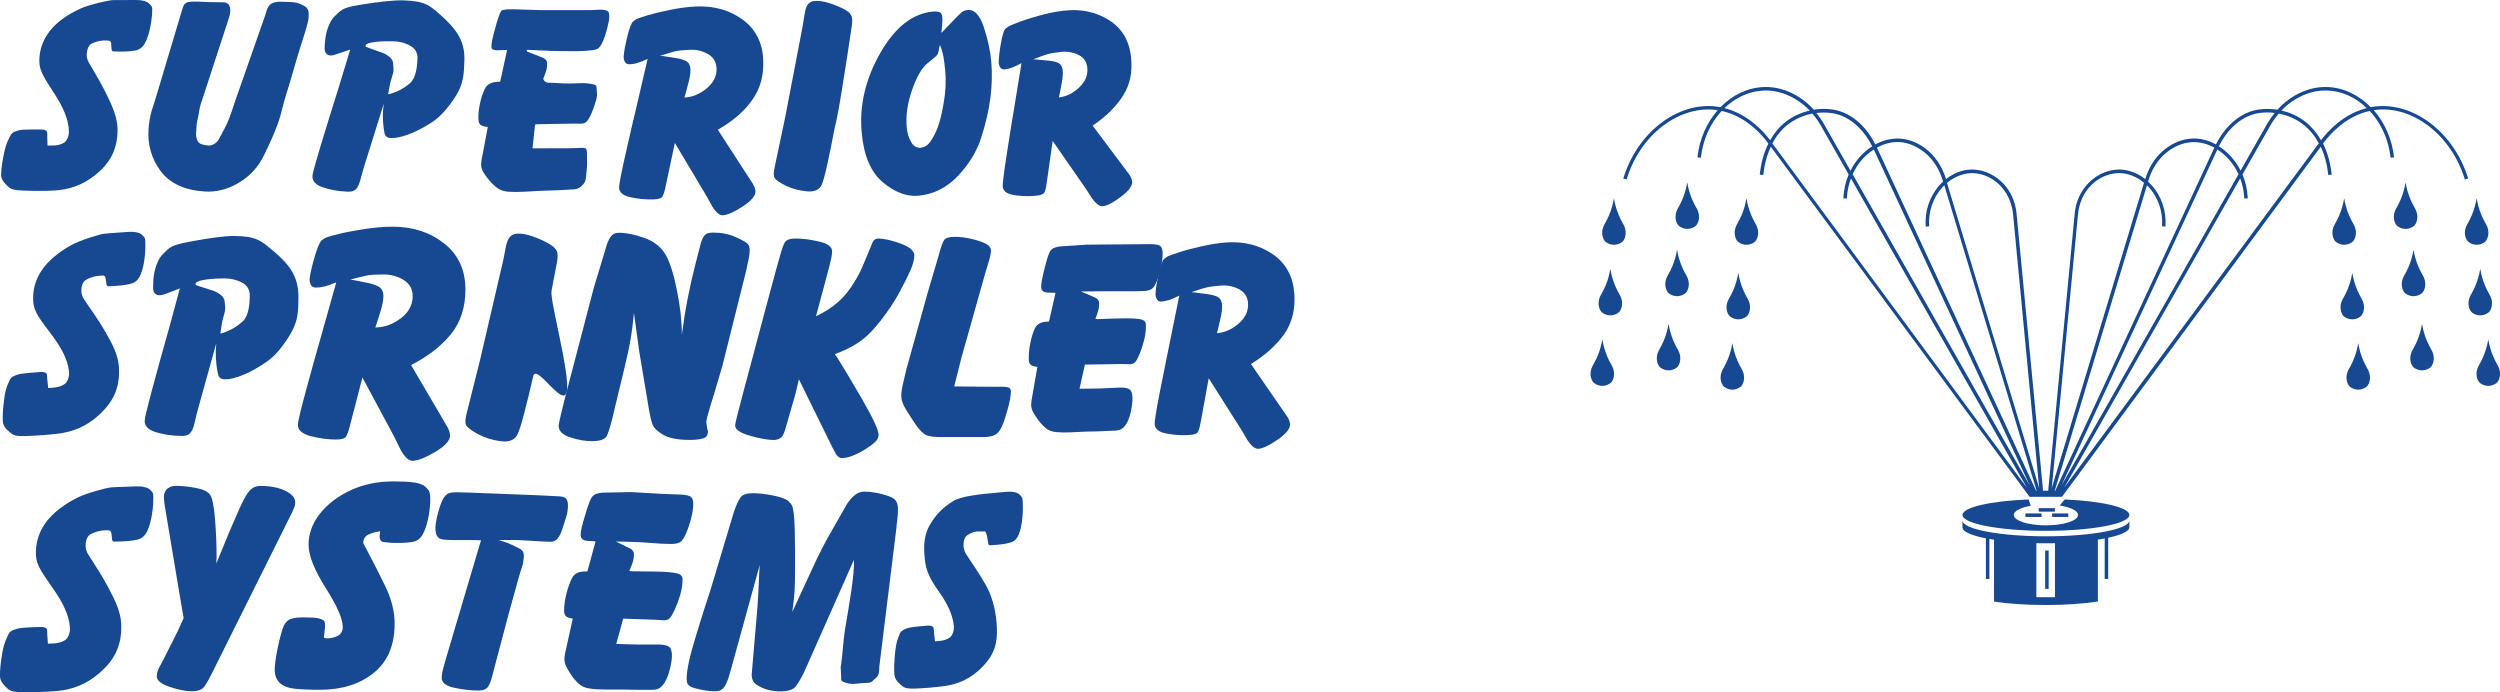 <?xml version="1.0" encoding="utf-8"?>
<!-- Generator: Adobe Illustrator 27.3.1, SVG Export Plug-In . SVG Version: 6.00 Build 0)  -->
<svg version="1.1" id="Layer_1" xmlns="http://www.w3.org/2000/svg" xmlns:xlink="http://www.w3.org/1999/xlink" x="0px" y="0px"
	 viewBox="0 0 264.54 73.25" style="enable-background:new 0 0 264.54 73.25;" xml:space="preserve">
<style type="text/css">
	.st0{fill:#164992;}
</style>
<g>
	<path class="st0" d="M11.26,4.28c-0.26-0.01-0.52,0.01-0.77,0.06c-0.3,0.07-0.56,0.16-0.78,0.27C9.45,4.75,9.22,5.08,9.18,5.68
		C9.15,6,9.23,6.32,9.39,6.6c0.75,1.31,1.27,2.13,1.88,3.37c0.66,1.35,1.17,2.52,1.17,3.76c0,2.24-0.93,3.64-2.36,4.79
		c-1.44,1.15-2.9,1.56-4.33,1.64c-1.04,0.06-2.43,0.05-3.38,0c-0.68-0.03-1.17-0.08-1.51-0.41s-0.74-0.69-0.74-1.25
		c0-0.57,0.11-1.38,0.34-2.43c0.22-1.04,0.46-1.33,0.64-1.71c0.18-0.37,0.46-0.44,0.78-0.54c0.32-0.1,0.71-0.11,1.11-0.11
		c0.34,0,0.54-0.02,0.9-0.01c0.36,0.01,0.61-0.03,0.84,0.06c0.23,0.09,0.23,0.13,0.26,0.24S5,14.25,5,14.46l0.03,0.94h0.53
		c0.47,0,0.84-0.09,1.17-0.27c0.33-0.18,0.56-0.71,0.56-1.13c0-0.81-0.2-1.97-1.37-3.83c-1.17-1.85-1.76-2.6-1.76-3.71
		c0-1.11,0.33-2.16,1.08-3.14C5.99,2.33,7.2,1.51,8.53,0.9c0.89-0.4,2.93-0.88,3.44-0.89C12.8-0.01,13.76,0.02,14.29,0
		c0.56-0.02,1.31,0.1,1.57,0.45c0.14,0.2,0.25,0.22,0.25,0.5c0,0.6-0.07,1.24-0.21,1.93c-0.14,0.69-0.32,1.25-0.56,1.68
		c-0.23,0.43-0.55,0.68-0.96,0.77c-0.4,0.08-0.94,0.13-1.6,0.13c-0.32,0-0.58-0.01-0.8-0.02c-0.21-0.01-0.18-0.35-0.18-0.35
		s-0.03-0.23-0.04-0.52c-0.01-0.15-0.12-0.26-0.27-0.27L11.26,4.28z"/>
	<path class="st0" d="M10.65,29.17c-0.27,0.01-0.53,0.05-0.79,0.12c-0.3,0.09-0.56,0.2-0.78,0.34c-0.26,0.16-0.47,0.51-0.47,1.14
		c0,0.33,0.11,0.65,0.29,0.92c0.87,1.28,1.47,2.09,2.19,3.32c0.78,1.34,1.39,2.5,1.49,3.77c0.17,2.3-0.67,3.8-2.06,5.09
		c-1.39,1.29-2.85,1.82-4.32,2.01c-1.07,0.14-2.49,0.23-3.47,0.26c-0.7,0.02-1.2,0.01-1.58-0.31c-0.37-0.31-0.81-0.65-0.85-1.22
		c-0.04-0.59,0.01-1.43,0.16-2.52c0.15-1.09,0.37-1.4,0.53-1.8c0.16-0.4,0.44-0.49,0.76-0.61c0.32-0.12,0.71-0.17,1.13-0.2
		c0.35-0.03,0.55-0.06,0.92-0.08c0.37-0.02,0.62-0.08,0.87-0.01c0.25,0.07,0.24,0.12,0.29,0.22C4.99,39.73,4.98,39.88,5,40.1
		l0.1,0.96l0.54-0.04c0.48-0.04,0.85-0.15,1.18-0.37c0.32-0.21,0.52-0.77,0.49-1.21c-0.06-0.83-0.36-2.01-1.7-3.82
		c-1.34-1.81-2-2.54-2.09-3.67c-0.08-1.14,0.17-2.25,0.87-3.31c0.7-1.06,1.88-2.01,3.2-2.73c0.88-0.48,2.94-1.13,3.46-1.18
		c0.85-0.09,1.83-0.13,2.38-0.18c0.58-0.06,1.36,0,1.64,0.34c0.16,0.19,0.27,0.21,0.29,0.49c0.05,0.61,0.02,1.28-0.07,2
		c-0.09,0.72-0.24,1.31-0.45,1.76c-0.21,0.46-0.52,0.74-0.92,0.86c-0.41,0.12-0.95,0.2-1.63,0.25c-0.33,0.02-0.6,0.04-0.82,0.04
		c-0.22,0.01-0.22-0.35-0.22-0.35s-0.05-0.23-0.08-0.53c-0.02-0.15-0.14-0.26-0.29-0.26L10.65,29.17z"/>
	<path class="st0" d="M11.22,56.11c-0.27,0-0.55,0.03-0.82,0.1c-0.31,0.08-0.58,0.19-0.82,0.32c-0.27,0.15-0.5,0.51-0.52,1.15
		c-0.01,0.34,0.08,0.67,0.26,0.96c0.85,1.35,1.43,2.2,2.12,3.49c0.75,1.41,1.34,2.62,1.39,3.93c0.09,2.37-0.83,3.88-2.31,5.16
		c-1.47,1.27-3,1.77-4.51,1.9c-1.1,0.1-2.57,0.14-3.58,0.13c-0.73-0.01-1.24-0.04-1.61-0.37C0.46,72.54,0.03,72.17,0,71.58
		c-0.02-0.61,0.06-1.47,0.26-2.58c0.2-1.11,0.44-1.43,0.61-1.83c0.18-0.4,0.47-0.49,0.81-0.6c0.33-0.11,0.74-0.15,1.17-0.17
		c0.36-0.01,0.57-0.04,0.95-0.04c0.38,0,0.64-0.05,0.89,0.03c0.25,0.08,0.25,0.13,0.29,0.24C5.01,66.74,4.99,66.9,5,67.12l0.07,0.99
		l0.56-0.02c0.49-0.02,0.88-0.13,1.22-0.33c0.34-0.2,0.57-0.77,0.55-1.22c-0.03-0.86-0.29-2.08-1.6-3.99
		c-1.31-1.92-1.96-2.68-2-3.85c-0.04-1.17,0.26-2.3,1.02-3.37c0.76-1.07,2.01-1.99,3.39-2.68c0.92-0.46,3.06-1.05,3.6-1.08
		c0.88-0.06,1.89-0.06,2.45-0.1c0.6-0.04,1.39,0.05,1.68,0.41c0.16,0.2,0.27,0.23,0.28,0.52c0.02,0.63-0.02,1.31-0.14,2.05
		c-0.12,0.74-0.29,1.33-0.52,1.79c-0.23,0.46-0.56,0.74-0.98,0.85c-0.42,0.11-0.99,0.17-1.68,0.2c-0.34,0.01-0.62,0.02-0.84,0.02
		c-0.23,0-0.21-0.36-0.21-0.36s-0.04-0.24-0.07-0.55c-0.01-0.15-0.14-0.27-0.29-0.28L11.22,56.11z"/>
	<path class="st0" d="M103.97,56.24c-0.24,0.01-0.67-0.03-0.9,0.05c-0.27,0.09-0.51,0.21-0.71,0.34c-0.23,0.16-0.42,0.51-0.4,1.12
		c0.01,0.32,0.11,0.64,0.28,0.9c0.82,1.25,1.38,2.04,2.06,3.23c0.74,1.31,1.04,2.72,1.15,3.96c0.2,2.25-0.26,3.45-1.5,4.73
		c-1.24,1.28-2.57,1.81-3.9,2.01c-0.97,0.14-2.27,0.25-3.16,0.28c-0.64,0.02-1.1,0.02-1.45-0.29c-0.35-0.3-0.75-0.64-0.8-1.19
		c-0.05-0.58-0.02-1.4,0.09-2.47c0.12-1.07,0.31-1.38,0.45-1.77c0.14-0.39,0.39-0.48,0.68-0.61c0.29-0.12,0.65-0.17,1.03-0.21
		c0.32-0.03,0.5-0.06,0.84-0.08c0.34-0.02,0.57-0.08,0.79-0.01c0.23,0.07,0.23,0.11,0.26,0.22c0.04,0.1,0.03,0.25,0.05,0.47
		l0.11,0.94l0.5-0.04c0.44-0.04,0.78-0.16,1.07-0.37c0.29-0.21,0.46-0.76,0.42-1.19c-0.07-0.81-0.37-1.97-1.63-3.73
		c-1.26-1.77-1.37-2.58-1.47-3.69c-0.1-1.11-0.05-2.26,0.57-3.31c0.62-1.05,1.33-1.82,2.52-2.54c0.79-0.48,2.84-0.68,3.32-0.74
		c0.77-0.09,1.67-0.14,2.17-0.2c0.53-0.06,1.24-0.01,1.51,0.32c0.15,0.18,0.25,0.2,0.28,0.48c0.05,0.6,0.05,1.25-0.02,1.96
		s-0.19,1.29-0.37,1.73c-0.18,0.45-0.46,0.73-0.83,0.85c-0.37,0.12-0.87,0.21-1.48,0.26c-0.3,0.03-0.55,0.04-0.75,0.05
		s-0.2-0.34-0.2-0.34s-0.05-0.23-0.09-0.52c-0.02-0.15-0.14-0.62-0.27-0.62L103.97,56.24z"/>
	<path class="st0" d="M32.66,1.8c-0.02,0.22-0.02,0.56-0.68,2.56c-0.65,2-1.18,4.04-1.61,5.35c-0.43,1.31-0.59,2.35-0.98,3.4
		c-0.39,1.06-0.89,2.19-1.49,3.39c-0.6,1.21-1.48,2.16-2.65,2.85c-1.17,0.7-2.39,1-3.66,0.91c-2.1-0.15-3.63-0.87-4.6-2.17
		c-0.96-1.3-1.39-2.78-1.27-4.44c0.04-0.64,0.15-1.28,0.33-1.93c0.27-0.84,0.47-1.45,0.58-1.85l2.57-8.59
		c0.25-0.82,0.26-0.81,0.51-0.98c0.26-0.16,0.9-0.16,1.79-0.1c0.64,0.04,1.58,0.03,2.13,0.04c0.71,0.01,0.76,0.61,0.73,1.06
		c-0.01,0.17-0.06,0.37-0.14,0.6s-0.15,0.45-0.21,0.66l-2.8,8.57c-0.11,0.33-0.2,1.16-0.3,1.5c-0.11,0.35-0.12,0.86-0.14,1.2
		c-0.07,0.36-0.01,0.88,0.2,1.18c0.21,0.29,0.74,0.36,1.1,0.39c0.34,0.02,0.83-0.2,1.1-0.69c0.17-0.31,0.43-0.8,0.62-1.16
		c0.18-0.36,0.35-0.72,0.49-1.09c0.14-0.37,0.32-0.9,0.54-1.58l3.24-9.25c0.19-0.62,0.21-0.79,0.47-1.09
		c0.26-0.3,0.84-0.4,1.47-0.35c0.55,0.04,0.84,0,1.27,0.08c0.43,0.08,0.64,0.2,1.02,0.42C32.65,0.92,32.69,1.28,32.66,1.8"/>
	<path class="st0" d="M40.61,10.97l-2.16,6.91c-0.11,0.4-0.23,0.82-0.35,1.26c-0.12,0.44-0.29,0.76-0.5,0.94
		c-0.21,0.18-0.54,0.24-1.01,0.19c-0.78-0.03-1.57-0.17-2.37-0.43c-0.8-0.25-1.18-0.66-1.16-1.21c0.01-0.26,0.29-1.28,0.83-3.08
		c0.54-1.8,1.22-3.96,2.01-6.49l1.16-3.82l-1.17,0.4c-0.22,0.08-0.41,0.14-0.59,0.19C35.15,5.88,35,5.89,34.87,5.86
		c-0.36-0.08-0.53-0.34-0.52-0.79c0.03-0.74,0.09-1.65,0.53-2.57c0.32-0.66,0.58-0.82,1.07-1.28c0.5-0.46,1.46-0.6,2.73-0.8
		c1.26-0.2,3.03-0.42,4.06-0.38c2.3,0.09,2.74,0.52,4.09,1.74c1.35,1.23,2.39,2.49,2.31,4.62c-0.05,1.38-0.08,2.45-0.9,3.74
		c-0.82,1.29-1.65,2.22-2.51,2.78c-0.85,0.56-1.67,0.99-2.45,1.28s-1.41,0.43-1.89,0.41c-0.39-0.01-0.63-0.18-0.7-0.51
		c-0.07-0.33-0.12-0.7-0.15-1.12c-0.03-0.42-0.03-0.81-0.02-1.18L40.61,10.97z M38.71,4.95l0.47,0.18l1.1,0.39
		c0.32,0.1,0.61,0.25,0.88,0.46c0.27,0.21,0.45,0.49,0.44,0.77c-0.01,0.19,0.06,0.16,0.02,0.34c0,0,0.09,0.33-0.07,0.81l-0.27,0.92
		l-0.21,1.16c0.8-0.16,1.75-0.66,2.35-1.21c0.6-0.55,0.73-1.77,0.76-2.55c0.02-0.62-0.23-1.07-0.75-1.37
		c-0.52-0.3-1.11-0.46-1.77-0.48C40.86,4.34,38.38,4.37,38.71,4.95"/>
	<path class="st0" d="M22.88,36.34l-2.01,7.24c-0.1,0.42-0.21,0.86-0.32,1.32c-0.11,0.46-0.27,0.79-0.49,0.99
		c-0.21,0.2-0.56,0.27-1.04,0.23c-0.81-0.01-1.64-0.13-2.47-0.37c-0.83-0.24-1.25-0.64-1.24-1.22c0-0.27,0.26-1.34,0.76-3.22
		c0.51-1.88,1.13-4.15,1.88-6.79l1.08-4l-1.2,0.46c-0.22,0.09-0.42,0.16-0.6,0.21c-0.18,0.05-0.33,0.07-0.47,0.05
		c-0.38-0.07-0.56-0.33-0.56-0.8c0.01-0.77,0.04-1.71,0.47-2.68c0.31-0.7,0.57-0.87,1.07-1.36c0.5-0.49,1.5-0.67,2.8-0.91
		c1.3-0.24,3.13-0.53,4.19-0.52c2.38,0.02,2.86,0.45,4.3,1.68c1.44,1.23,2.56,2.51,2.55,4.72c-0.01,1.44,0,2.54-0.81,3.91
		c-0.81,1.37-1.64,2.36-2.51,2.97c-0.87,0.61-1.7,1.08-2.5,1.41c-0.8,0.33-1.45,0.49-1.94,0.48c-0.41,0-0.66-0.17-0.74-0.51
		s-0.15-0.72-0.19-1.15c-0.04-0.43-0.06-0.84-0.06-1.22L22.88,36.34z M20.72,30.16l0.49,0.17l1.16,0.37
		c0.33,0.09,0.64,0.24,0.92,0.45c0.28,0.21,0.48,0.5,0.48,0.78c0,0.2,0.06,0.16,0.03,0.35c0,0,0.1,0.34-0.05,0.85l-0.25,0.96
		l-0.18,1.21c0.83-0.19,1.79-0.74,2.4-1.33c0.61-0.59,0.7-1.86,0.71-2.67c0.01-0.64-0.27-1.11-0.82-1.4
		c-0.55-0.29-1.17-0.44-1.85-0.44C22.93,29.45,20.36,29.56,20.72,30.16"/>
	<path class="st0" d="M75.96,13.73l3.73,5.76c0.15,0.28,0.24,0.53,0.25,0.75c0.02,0.47-0.43,1-1.34,1.6
		c-0.91,0.6-1.62,0.91-2.12,0.94c-0.34,0.02-0.72-0.3-1.13-0.96c-0.4-0.74-0.64-1.17-0.73-1.31l-3.21-5.39l-1.01,4.77
		c-0.08,0.39-0.18,0.68-0.28,0.88c-0.1,0.2-0.42,0.31-0.94,0.33c-0.75,0.03-1.54-0.04-2.38-0.21c-0.84-0.17-1.27-0.51-1.29-1.02
		c-0.01-0.3,0.21-1.5,0.69-3.6c0.47-2.09,0.85-3.73,1.14-4.92l1.19-5.12c-0.38,0.18-0.72,0.32-1.02,0.41
		c-0.3,0.1-0.59,0.15-0.88,0.16c-0.22,0.01-0.38-0.06-0.48-0.21c-0.1-0.15-0.15-0.34-0.16-0.59c0.04-0.53,0.17-1.24,0.39-2.13
		c0.22-0.89,0.42-1.42,0.6-1.58c0.18-0.16,0.36-0.28,0.56-0.35c0.2-0.07,0.55-0.18,1.05-0.34c0.5-0.15,1.25-0.33,2.24-0.54
		c0.99-0.21,1.93-0.33,2.8-0.37c1.9-0.09,3.55,0.37,4.93,1.37c1.38,1,2.12,2.42,2.2,4.26c0.08,1.68-0.32,3.1-1.18,4.28
		C78.73,11.8,77.52,12.83,75.96,13.73 M69.85,5.9l0.37,0.04l0.89,0.14c0.61,0.07,1.09,0.19,1.42,0.34c0.33,0.16,0.51,0.46,0.53,0.9
		c0.02,0.38-0.06,0.89-0.23,1.52c-0.17,0.63-0.28,1.04-0.33,1.23l-0.08,0.25c0.85-0.04,1.63-0.36,2.36-0.97
		c0.73-0.61,1.08-1.32,1.04-2.15c-0.03-0.66-0.34-1.16-0.92-1.49c-0.58-0.33-1.23-0.48-1.94-0.44c-0.69,0.03-1.2,0.08-1.52,0.16
		C71.12,5.51,70.59,5.67,69.85,5.9"/>
	<path class="st0" d="M81.98,18.85c-0.14-0.21-0.14-0.61,0-1.2l1.11-5.26l1.85-9.65C85,2.39,85.06,2.01,85.12,1.6
		c0.06-0.41,0.14-0.71,0.23-0.91c0.18-0.37,0.48-0.57,0.9-0.59c0.42-0.02,0.89,0.04,1.41,0.2c0.52,0.16,1.03,0.36,1.52,0.6
		c0.44,0.22,0.74,0.44,0.87,0.68c0.14,0.23,0.17,0.61,0.09,1.12l-0.42,2.8c-0.14,0.92-0.35,2.23-0.62,3.94
		c-0.27,1.7-0.54,3.16-0.83,4.36c-0.21,1.15-0.45,2.32-0.71,3.51s-0.47,1.95-0.62,2.27c-0.26,0.53-0.81,0.75-1.63,0.66
		c-0.83-0.09-1.57-0.29-2.22-0.62C82.49,19.31,82.12,19.06,81.98,18.85"/>
	<path class="st0" d="M99.61,3.49l0.36-0.37l0.8-0.84c0.45-0.47,0.76-0.79,0.95-0.95c0.18-0.16,0.42-0.25,0.7-0.27
		c0.71-0.06,1.28,0.56,1.7,1.86c0.42,1.3,0.68,2.5,0.77,3.59c0.11,1.24,0.08,2.52-0.09,3.85c-0.17,1.33-0.5,2.73-0.97,4.2
		c-0.47,1.47-1.3,2.83-2.48,4.07c-1.18,1.24-2.57,1.93-4.16,2.08c-1.25,0.11-2.52-0.36-3.78-1.43c-1.27-1.07-2.01-2.82-2.23-5.25
		c-0.26-2.85,0.39-5.64,1.95-8.39c1.56-2.75,3.43-4.22,5.62-4.42c0.28-0.02,0.5,0,0.67,0.07c0.17,0.07,0.26,0.24,0.29,0.5
		c0.02,0.24,0.02,0.55-0.02,0.91C99.66,3.06,99.63,3.32,99.61,3.49 M99.46,4.75C99.43,4.83,99.4,5,99.35,5.26
		c-0.04,0.26-0.1,0.44-0.18,0.55c-0.08,0.11-0.41,0.4-1.01,0.87c-0.6,0.47-1.15,1.41-1.64,2.82c-0.5,1.42-0.69,2.76-0.57,4.03
		c0.05,0.51,0.19,0.99,0.44,1.46c0.25,0.47,0.6,0.68,1.05,0.64c0.39-0.04,0.73-0.25,1.02-0.66c0.28-0.4,0.54-0.9,0.77-1.5
		c0.23-0.6,0.44-1.48,0.64-2.65c0.2-1.17,0.25-2.29,0.15-3.36c-0.05-0.5-0.11-0.98-0.18-1.41C99.76,5.63,99.64,5.19,99.46,4.75"/>
	<path class="st0" d="M115.62,13.29l3.9,5.21c0.16,0.25,0.26,0.49,0.28,0.7c0.05,0.44-0.34,0.98-1.16,1.6
		c-0.82,0.63-1.47,0.97-1.95,1.02c-0.32,0.04-0.7-0.24-1.14-0.83c-0.42-0.67-0.68-1.07-0.77-1.19l-3.39-4.89l-0.65,4.58
		c-0.05,0.37-0.12,0.66-0.21,0.85c-0.08,0.19-0.37,0.32-0.87,0.37c-0.7,0.08-1.46,0.06-2.26-0.05c-0.8-0.11-1.23-0.4-1.29-0.88
		c-0.03-0.29,0.11-1.43,0.42-3.45c0.31-2.01,0.56-3.59,0.76-4.73l0.8-4.92c-0.35,0.19-0.66,0.34-0.93,0.45
		c-0.28,0.11-0.55,0.18-0.82,0.21c-0.21,0.02-0.37-0.03-0.47-0.16c-0.1-0.13-0.17-0.32-0.19-0.54c0-0.5,0.08-1.18,0.23-2.04
		c0.15-0.86,0.31-1.37,0.46-1.53c0.16-0.16,0.33-0.28,0.51-0.36c0.18-0.08,0.51-0.21,0.97-0.39c0.46-0.18,1.16-0.4,2.09-0.66
		c0.93-0.26,1.8-0.44,2.62-0.53c1.8-0.21,3.38,0.12,4.76,0.98c1.38,0.86,2.16,2.15,2.36,3.89c0.18,1.58-0.1,2.96-0.84,4.12
		S117.04,12.34,115.62,13.29 M109.33,6.28l0.35,0.02l0.85,0.08c0.59,0.03,1.04,0.11,1.36,0.23c0.32,0.13,0.51,0.4,0.56,0.82
		c0.04,0.36,0,0.85-0.12,1.46c-0.12,0.61-0.2,1-0.23,1.18l-0.06,0.24c0.8-0.09,1.52-0.45,2.17-1.07c0.65-0.62,0.93-1.32,0.84-2.1
		c-0.07-0.63-0.39-1.08-0.97-1.35c-0.57-0.27-1.19-0.37-1.86-0.29c-0.65,0.07-1.12,0.16-1.42,0.25
		C110.5,5.83,110.01,6.01,109.33,6.28"/>
	<path class="st0" d="M43.5,38.63l3.88,6.62c0.16,0.32,0.24,0.6,0.24,0.85c0,0.52-0.53,1.1-1.57,1.72
		c-1.05,0.62-1.86,0.94-2.42,0.94c-0.38,0-0.79-0.38-1.22-1.13c-0.41-0.84-0.65-1.34-0.74-1.5l-3.32-6.18l-1.37,5.28
		c-0.11,0.43-0.23,0.75-0.36,0.96c-0.12,0.21-0.48,0.32-1.07,0.32c-0.84,0-1.72-0.12-2.64-0.35c-0.93-0.24-1.39-0.64-1.39-1.2
		c0-0.34,0.32-1.67,0.95-3.98s1.14-4.13,1.52-5.44l1.59-5.66c-0.43,0.18-0.82,0.32-1.15,0.41c-0.34,0.09-0.67,0.14-0.99,0.14
		c-0.25,0-0.42-0.08-0.53-0.25c-0.1-0.17-0.15-0.39-0.15-0.66c0.07-0.59,0.25-1.38,0.54-2.36c0.29-0.98,0.54-1.56,0.75-1.73
		c0.2-0.17,0.42-0.29,0.65-0.36c0.23-0.07,0.62-0.18,1.19-0.32c0.57-0.15,1.41-0.31,2.53-0.49c1.12-0.18,2.17-0.27,3.15-0.27
		c2.13,0,3.94,0.59,5.44,1.78c1.5,1.19,2.24,2.81,2.24,4.87c0,1.88-0.51,3.45-1.53,4.72C46.7,36.61,45.29,37.71,43.5,38.63
		 M37.07,29.58l0.41,0.07l0.99,0.2c0.68,0.11,1.2,0.27,1.56,0.46c0.36,0.19,0.54,0.54,0.54,1.03c0,0.43-0.11,0.99-0.33,1.69
		c-0.22,0.7-0.37,1.15-0.43,1.35l-0.1,0.27c0.95,0,1.84-0.32,2.69-0.96c0.85-0.64,1.27-1.43,1.27-2.35c0-0.74-0.32-1.31-0.95-1.71
		c-0.63-0.39-1.35-0.59-2.14-0.59c-0.77,0-1.34,0.04-1.7,0.1C38.51,29.21,37.91,29.36,37.07,29.58"/>
	<path class="st0" d="M49.34,45.02c-0.14-0.24-0.12-0.67,0.05-1.32l1.43-5.7l2.43-10.46c0.08-0.37,0.16-0.78,0.24-1.23
		c0.08-0.45,0.18-0.77,0.29-0.98c0.21-0.4,0.55-0.6,1.01-0.61c0.46-0.01,0.97,0.08,1.53,0.28c0.56,0.19,1.11,0.43,1.64,0.72
		c0.47,0.26,0.78,0.52,0.93,0.78c0.14,0.26,0.16,0.67,0.05,1.23l-0.58,3.04c-0.2,1,1.98,8.8,1.62,10.65s-3.19-2.95-3.55-1.65
		c-0.28,1.24-0.59,2.51-0.92,3.8c-0.33,1.29-0.59,2.11-0.78,2.45c-0.31,0.57-0.91,0.79-1.81,0.66c-0.9-0.13-1.7-0.39-2.4-0.77
		C49.88,45.55,49.49,45.26,49.34,45.02"/>
	<path class="st0" d="M67.08,33.1l-0.07,0.67c-0.11,1.15-0.29,2.27-0.52,3.37c-0.24,1.1-0.57,2.49-0.99,4.18l-0.74,3.1
		c-0.18,0.7-0.35,1.25-0.52,1.65c-0.17,0.4-0.7,0.61-1.61,0.61c-0.71,0-1.47-0.13-2.29-0.4c-0.82-0.27-1.23-0.68-1.23-1.23
		c0-0.11,0.11-0.63,0.33-1.55c0.22-0.92,0.4-1.62,0.53-2.09l2.87-10.98l1.27-4.2c0.13-0.49,0.3-0.88,0.5-1.17
		c0.2-0.29,0.49-0.43,0.87-0.43c0.78,0,1.67,0.18,2.69,0.54c1.01,0.36,1.75,0.94,2.22,1.71c0.47,0.78,0.88,2.04,1.23,3.79
		c0.36,1.75,0.53,3.33,0.53,4.76c0.18-1.37,0.38-2.65,0.62-3.85c0.23-1.2,0.49-2.35,0.77-3.44c0.28-1.09,0.47-1.83,0.57-2.23
		c0.1-0.4,0.22-0.69,0.35-0.88c0.13-0.19,0.28-0.3,0.45-0.35c0.17-0.04,0.34-0.07,0.52-0.07c0.91,0,1.71,0.16,2.4,0.47
		c0.69,0.31,1.11,0.55,1.27,0.7c0.16,0.16,0.23,0.4,0.23,0.73c0,0.27-0.04,0.6-0.13,0.99c-0.09,0.39-0.17,0.75-0.23,1.09
		l-2.54,10.16l-0.93,3.14c-0.2,0.62-0.38,1.21-0.53,1.75c-0.16,0.55-0.23,0.86-0.23,0.95c0,0.11,0.02,0.27,0.05,0.48
		c0.03,0.21,0.07,0.41,0.12,0.58c0,0.4-0.18,0.65-0.54,0.75c-0.36,0.1-0.81,0.15-1.37,0.15c-1.27,0-2.22-0.18-2.84-0.55
		c-0.62-0.37-1-0.75-1.14-1.15c-0.13-0.39-0.24-0.86-0.33-1.4l-1.04-6.2L67.08,33.1z"/>
	<path class="st0" d="M88.34,37.48l0.25,0.35c0.57,0.9,1.45,2.36,2.62,4.39c1.17,2.02,1.76,3.29,1.76,3.81
		c0,0.28-0.14,0.54-0.42,0.79c-0.28,0.25-0.62,0.49-1.02,0.74c-0.4,0.25-0.82,0.46-1.25,0.64c-0.43,0.18-0.83,0.27-1.2,0.27
		c-0.23,0-0.43-0.14-0.62-0.41c-0.19-0.36-0.31-0.59-0.37-0.7L85.5,42.1l-0.96-1.96l-0.37,1.55c-0.65,2.26-1.01,3.51-1.09,3.78
		c-0.08,0.26-0.17,0.48-0.27,0.65c-0.11,0.17-0.26,0.28-0.45,0.35c-0.19,0.06-0.34,0.09-0.45,0.09c-0.64,0-1.49-0.15-2.54-0.45
		c-1.05-0.3-1.58-0.66-1.58-1.08c0-0.19,0.24-1.21,0.74-3.06c0.49-1.85,1.26-4.75,2.32-8.7c1.05-3.95,1.67-6.2,1.85-6.77
		c0.18-0.56,0.33-0.89,0.45-0.99c0.12-0.1,0.26-0.16,0.42-0.21c0.16-0.04,0.38-0.06,0.65-0.06c0.72,0,1.54,0.11,2.46,0.32
		c0.91,0.21,1.37,0.56,1.37,1.03c0,0.17-0.03,0.4-0.08,0.69c-0.05,0.29-0.27,1.14-0.65,2.56l-0.98,3.63
		c1.41-0.68,2.49-1.5,3.25-2.46c0.76-0.96,1.37-2.03,1.85-3.21c0.48-1.18,0.78-1.9,0.9-2.17c0.12-0.26,0.32-0.39,0.59-0.39
		c0.6,0,1.39,0.18,2.36,0.53c0.97,0.35,1.46,0.78,1.46,1.27c0,0.43-0.14,0.95-0.41,1.57c-0.28,0.62-0.67,1.4-1.18,2.35
		c-0.51,0.94-1.15,1.91-1.91,2.89s-1.44,1.69-2.01,2.1c-0.57,0.42-1.1,0.74-1.58,0.96C89.18,37.14,88.74,37.33,88.34,37.48"/>
	<path class="st0" d="M100.97,40.89l3.13,0.03h1.56h0.38c0.3,0,0.53,0.03,0.69,0.09c0.16,0.06,0.24,0.21,0.24,0.44
		c0,0.44-0.13,1.13-0.4,2.07c-0.27,0.94-0.51,1.58-0.72,1.93c-0.21,0.35-0.47,0.56-0.77,0.66c-0.3,0.09-0.67,0.14-1.12,0.14h-1.69
		h-2.3H99.5c-0.62,0-1.1-0.06-1.44-0.19c-0.34-0.13-0.71-0.49-1.12-1.07c-0.4-0.59-0.77-1.15-1.09-1.68c-0.32-0.53-0.48-1-0.48-1.41
		c0-0.36,0.07-0.85,0.22-1.46c0.15-0.61,0.26-1.06,0.32-1.36l2.27-8.16l1.18-4c0.21-0.79,0.39-1.3,0.54-1.52s0.53-0.34,1.15-0.34
		c0.55,0,1.15,0.07,1.79,0.23c0.64,0.15,1.13,0.32,1.49,0.51c0.35,0.19,0.53,0.43,0.53,0.71c0,0.3-0.1,0.75-0.29,1.36
		c-0.19,0.61-0.32,1.03-0.38,1.27l-2.43,8.62L100.97,40.89z"/>
	<path class="st0" d="M114.37,30.84l0.64,0.27c0.32,0.15,0.65,0.29,0.97,0.43c0.23,0.15,0.33,0.32,0.32,0.52
		c0.01,0.26-0.01,0.49-0.06,0.69c-0.05,0.2-0.16,0.53-0.33,1l0.27,0.02c0.68-0.03,1.49-0.06,2.43-0.08
		c0.94-0.02,1.62,0.01,2.04,0.09c0.43,0.08,0.63,0.29,0.6,0.63c0.02,0.5-0.04,1.02-0.18,1.57c-0.14,0.55-0.3,1.04-0.48,1.47
		c-0.18,0.43-0.33,0.71-0.46,0.86c-0.13,0.15-0.31,0.22-0.55,0.23l-0.85-0.02l-3.93,0.06l-0.57,2.56l2.08-0.03l1.55-0.07
		c0.26-0.01,0.5-0.02,0.71-0.03c0.22-0.01,0.44,0.01,0.67,0.07c0.23,0.06,0.38,0.17,0.46,0.34c0.08,0.17,0.12,0.37,0.13,0.6
		c0.02,0.44-0.04,0.97-0.18,1.59c-0.14,0.62-0.34,1.1-0.59,1.43c-0.25,0.33-0.57,0.5-0.94,0.52c-0.52,0.02-1.03,0.05-1.56,0.07
		s-1.05,0.04-1.59,0.04l-1.69,0.08c-0.55,0.02-1.06,0.02-1.5-0.02s-0.82-0.18-1.1-0.41c-0.29-0.24-0.55-0.52-0.8-0.85
		c-0.24-0.33-0.43-0.61-0.56-0.86c-0.13-0.24-0.2-0.49-0.21-0.75l0.04-0.48l0.62-3.56c-0.29-0.03-0.51-0.09-0.67-0.19
		c-0.15-0.1-0.23-0.29-0.24-0.57c-0.02-0.51,0.03-1.08,0.15-1.69c0.12-0.62,0.28-1.15,0.49-1.61c0.21-0.45,0.62-0.69,1.23-0.72
		l0.27-0.01l0.69-3.04l-0.75-0.03c-0.22,0.01-0.4-0.03-0.54-0.12c-0.14-0.09-0.22-0.25-0.23-0.47c-0.01-0.32,0.11-0.99,0.37-2.01
		c0.26-1.02,0.46-1.62,0.59-1.8c0.13-0.18,0.29-0.29,0.46-0.35c0.18-0.06,0.35-0.1,0.53-0.13l2.91-0.19l4.85-0.04l1.49-0.01
		c0.54-0.02,0.94,0.01,1.21,0.09s0.42,0.34,0.44,0.75c0.02,0.46-0.04,1-0.18,1.62c-0.14,0.62-0.3,1.14-0.47,1.54
		c-0.17,0.4-0.35,0.66-0.55,0.77c-0.19,0.11-0.47,0.17-0.83,0.19l-0.98,0.02l-3.25,0l-1.67,0.02L114.37,30.84z"/>
	<path class="st0" d="M132.37,38.52l3.87,5.61c0.16,0.27,0.25,0.52,0.27,0.74c0.03,0.46-0.39,1.01-1.28,1.63s-1.58,0.95-2.08,0.99
		c-0.34,0.02-0.73-0.28-1.15-0.92c-0.42-0.72-0.67-1.15-0.76-1.28l-3.34-5.26l-0.87,4.77c-0.07,0.39-0.16,0.68-0.25,0.88
		c-0.1,0.2-0.4,0.32-0.92,0.35c-0.74,0.05-1.53,0.01-2.37-0.14c-0.84-0.15-1.27-0.48-1.31-0.98c-0.02-0.3,0.17-1.5,0.58-3.59
		c0.41-2.09,0.74-3.73,0.99-4.92l1.04-5.12c-0.37,0.19-0.7,0.33-1,0.44c-0.3,0.1-0.58,0.16-0.86,0.19
		c-0.22,0.02-0.38-0.05-0.48-0.19c-0.1-0.14-0.16-0.34-0.18-0.58c0.02-0.53,0.13-1.23,0.33-2.13c0.2-0.89,0.38-1.42,0.55-1.58
		c0.17-0.16,0.35-0.28,0.55-0.36c0.2-0.08,0.54-0.2,1.03-0.36c0.49-0.17,1.23-0.37,2.21-0.6c0.98-0.23,1.91-0.38,2.77-0.45
		c1.89-0.14,3.53,0.27,4.94,1.22c1.4,0.95,2.17,2.34,2.31,4.17c0.12,1.66-0.23,3.09-1.05,4.28
		C135.07,36.51,133.9,37.58,132.37,38.52 M126.08,30.92l0.37,0.03l0.89,0.12c0.61,0.06,1.08,0.16,1.42,0.3
		c0.33,0.15,0.52,0.44,0.55,0.88c0.03,0.38-0.03,0.89-0.18,1.52c-0.15,0.63-0.25,1.04-0.29,1.23l-0.07,0.25
		c0.84-0.06,1.61-0.4,2.32-1.03c0.71-0.62,1.03-1.35,0.97-2.17c-0.05-0.66-0.37-1.14-0.96-1.45c-0.59-0.31-1.24-0.44-1.94-0.38
		c-0.68,0.05-1.18,0.12-1.5,0.2C127.34,30.49,126.81,30.66,126.08,30.92"/>
	<path class="st0" d="M19.43,65.41l-0.56-3.31l-1.47-8.78c-0.02-0.22-0.04-0.4-0.05-0.56c-0.01-0.15-0.01-0.29,0.02-0.43
		c0.04-0.28,0.18-0.51,0.41-0.67c0.23-0.16,0.5-0.25,0.8-0.25c0.61,0,1.31,0.07,2.09,0.21c0.79,0.14,1.3,0.38,1.55,0.72
		c0.25,0.34,0.43,1.23,0.54,2.66c0.11,1.43,0.16,2.75,0.16,3.95l-0.03,0.68l1.37-3.33c0.33-0.78,0.69-1.61,1.08-2.49
		c0.39-0.88,0.74-1.5,1.05-1.86c0.31-0.35,0.69-0.53,1.15-0.53c1.07,0,1.95,0.17,2.65,0.51c0.7,0.34,1.05,0.75,1.05,1.23
		c0,0.22-0.05,0.43-0.15,0.64c-0.1,0.21-0.17,0.37-0.21,0.48l-8.47,17c-0.26,0.53-0.51,0.97-0.75,1.33
		c-0.24,0.36-0.7,0.54-1.37,0.54c-0.61,0-1.38-0.15-2.31-0.46c-0.93-0.31-1.39-0.68-1.39-1.12c0-0.31,0.09-0.62,0.26-0.95
		c0.17-0.33,0.29-0.55,0.36-0.66l1.6-3.18L19.43,65.41z"/>
	<path class="st0" d="M40.22,56.22c-0.5,0.07-0.93,0.19-1.27,0.36c-0.34,0.18-0.51,0.47-0.51,0.89c0.85,1.6,1.62,3.1,2.3,4.5
		c0.68,1.39,1.02,2.73,1.02,4c0,2.31-0.74,4.05-2.22,5.24c-1.48,1.19-3.38,1.78-5.7,1.78c-1.07,0-1.96-0.04-2.66-0.11
		c-0.7-0.08-1.23-0.29-1.58-0.62c-0.35-0.34-0.53-0.8-0.53-1.37c0-0.59,0.12-1.42,0.35-2.5c0.23-1.07,0.44-1.8,0.62-2.19
		c0.19-0.38,0.44-0.62,0.77-0.72c0.33-0.1,0.7-0.15,1.12-0.15c0.35,0,0.71,0,1.09,0.02c0.37,0.01,0.68,0.06,0.92,0.15
		c0.24,0.09,0.38,0.19,0.41,0.3c0.03,0.11,0.05,0.27,0.05,0.49l-0.13,1.19l0.26,0.07c0.48,0,0.89-0.09,1.23-0.28
		c0.34-0.19,0.51-0.5,0.51-0.94c0-0.83-0.6-2.21-1.81-4.12c-1.21-1.91-1.81-3.44-1.81-4.58c0-1.14,0.39-2.22,1.17-3.23
		c0.78-1.01,1.85-1.84,3.21-2.49c1.36-0.65,2.89-0.97,4.6-0.97c0.85,0,1.56,0.03,2.1,0.1c0.55,0.07,0.96,0.21,1.23,0.43
		c0.27,0.22,0.44,0.43,0.49,0.62c0.05,0.2,0.08,0.44,0.08,0.72c0,0.61-0.07,1.28-0.21,1.99c-0.14,0.71-0.34,1.29-0.58,1.73
		c-0.24,0.44-0.57,0.7-0.99,0.79c-0.42,0.09-0.96,0.13-1.64,0.13c-0.33,0-0.6,0-0.82-0.02c-0.22-0.01-0.44-0.04-0.66-0.08
		c-0.31,0-0.46-0.21-0.46-0.63L40.22,56.22z"/>
	<path class="st0" d="M52.77,57.14l0.96,0.32c0.64,0.28,1.08,0.49,1.33,0.64c0.24,0.15,0.37,0.37,0.37,0.67
		c0,0.34-0.05,0.71-0.16,1.12c-0.17,0.51-0.29,0.88-0.35,1.12l-1.08,3.89l-1.69,6.38c-0.15,0.64-0.31,1.1-0.49,1.37
		s-0.51,0.42-1,0.42c-0.83,0-1.69-0.1-2.58-0.29c-0.89-0.19-1.34-0.54-1.34-1.05c0-0.3,0.08-0.74,0.25-1.34
		c0.17-0.59,0.29-1,0.35-1.21l3.44-11.62l0.13-0.38l-0.54-0.03h-1.72h-0.54c-0.49,0-0.87-0.02-1.15-0.05
		c-0.28-0.03-0.47-0.11-0.59-0.23c-0.12-0.12-0.2-0.27-0.24-0.45c-0.04-0.18-0.06-0.35-0.06-0.5c0-0.41,0.1-0.98,0.3-1.72
		c0.2-0.74,0.4-1.25,0.59-1.53c0.19-0.28,0.39-0.44,0.59-0.5c0.2-0.05,0.45-0.08,0.75-0.08l1.21,0.03l3.38,0.13l4.08,0.16l1.98,0.1
		c0.4,0,0.7,0.06,0.88,0.19c0.18,0.13,0.27,0.39,0.27,0.8c0,0.43-0.08,0.87-0.22,1.32c-0.15,0.46-0.28,0.87-0.4,1.23
		c-0.12,0.36-0.27,0.67-0.45,0.91c-0.18,0.24-0.45,0.37-0.81,0.37l-0.77-0.03l-2.71-0.16h-1.53H52.77z"/>
	<path class="st0" d="M65.09,57.27l0.66,0.32c0.34,0.17,0.67,0.34,1.01,0.5c0.23,0.17,0.34,0.36,0.32,0.57
		c0,0.27-0.03,0.51-0.09,0.72c-0.06,0.21-0.19,0.56-0.39,1.04l0.29,0.03c0.72,0,1.58,0.01,2.57,0.03c0.99,0.02,1.71,0.08,2.15,0.19
		c0.45,0.1,0.65,0.33,0.61,0.69c0,0.52-0.09,1.08-0.26,1.65c-0.18,0.58-0.37,1.09-0.57,1.53c-0.21,0.44-0.38,0.73-0.53,0.88
		c-0.15,0.15-0.34,0.22-0.59,0.22l-0.9-0.06l-3.43-0.12l-0.73,2.68l2.2,0.06h1.64h0.76c0.23,0,0.47,0.04,0.71,0.11
		c0.24,0.07,0.4,0.2,0.47,0.38c0.07,0.18,0.11,0.39,0.11,0.65c0,0.46-0.09,1.02-0.27,1.67c-0.18,0.65-0.41,1.14-0.69,1.48
		c-0.28,0.34-0.62,0.5-1.02,0.5h-1.65c-0.56,0-1.12-0.01-1.68-0.03h-1.79c-0.59,0-1.12-0.03-1.59-0.1
		c-0.47-0.06-0.85-0.23-1.15-0.49c-0.29-0.26-0.56-0.58-0.8-0.93s-0.42-0.67-0.55-0.93c-0.13-0.26-0.19-0.53-0.19-0.81l0.06-0.51
		l0.83-3.73c-0.31-0.04-0.54-0.12-0.69-0.23c-0.15-0.11-0.23-0.32-0.23-0.61c0-0.54,0.08-1.14,0.24-1.78
		c0.16-0.65,0.36-1.2,0.6-1.67c0.24-0.47,0.69-0.7,1.34-0.7h0.28l0.87-3.18l-0.79-0.06c-0.23,0-0.42-0.05-0.57-0.16
		c-0.15-0.1-0.22-0.27-0.22-0.5c0-0.34,0.16-1.04,0.49-2.11c0.32-1.07,0.56-1.7,0.71-1.87c0.15-0.18,0.31-0.29,0.5-0.35
		c0.19-0.05,0.38-0.09,0.57-0.11l3.09-0.06l3.29,0.19l1.57,0.06c0.57,0,0.99,0.05,1.27,0.16c0.28,0.1,0.43,0.38,0.43,0.82
		c0,0.48-0.09,1.05-0.27,1.7c-0.18,0.65-0.37,1.19-0.57,1.61c-0.2,0.42-0.4,0.68-0.61,0.79c-0.21,0.1-0.5,0.16-0.88,0.16l-1.04-0.03
		l-2.33-0.16l-1.76-0.06H65.09z"/>
	<path class="st0" d="M55.79,5.47l0.69,0.26c0.35,0.14,0.7,0.28,1.06,0.42c0.24,0.15,0.36,0.32,0.35,0.52
		c0.01,0.26-0.01,0.49-0.06,0.69c-0.05,0.2-0.17,0.53-0.35,1l0.07,0.12c0.09,0.16,0.25,0.26,0.44,0.27c0.69,0,1.54,0.11,2.43,0.08
		c1.01-0.03,1.47-0.06,1.93,0.02c0.46,0.08,0.79,0.08,0.77,0.41c0.03,0.49,0.13,0.71-0.02,1.26c-0.15,0.55-0.32,1.04-0.51,1.47
		c-0.19,0.43-0.36,0.71-0.5,0.86c-0.14,0.15-0.34,0.23-0.59,0.24l-0.92-0.01l-3.84,0.07c-0.07,0-0.13,0.06-0.13,0.12l-0.26,2.43
		l2.02-0.01l1.69,0c0.28-0.01,0.92-0.02,1.16-0.03c0.24-0.01,0.41-0.04,0.66,0.02c0.25,0.06,0.19,0.27,0.22,0.41
		c0.03,0.18,0.01,0.86,0.02,1.09c0.02,0.43-0.03,0.69-0.07,1.13c-0.05,0.64-0.06,0.87-0.34,1.2c-0.27,0.33-0.61,0.51-1.02,0.53
		c-0.56,0.03-1.12,0.06-1.69,0.09c-0.57,0.03-1.14,0.05-1.72,0.06l-1.83,0.1c-0.6,0.03-1.14,0.03-1.63,0
		c-0.49-0.03-0.88-0.17-1.2-0.4c-0.31-0.23-0.6-0.51-0.87-0.83c-0.26-0.32-0.47-0.61-0.61-0.85c-0.14-0.24-0.22-0.49-0.23-0.75
		l0.04-0.48l0.67-3.55c-0.32-0.02-0.56-0.08-0.72-0.18c-0.16-0.1-0.25-0.29-0.27-0.56c-0.03-0.51,0.02-1.07,0.15-1.69
		c0.13-0.62,0.3-1.15,0.53-1.61c0.22-0.45,0.67-0.7,1.33-0.73l0.29-0.02l0.73-3.36l-0.51,0.02c-0.24,0.01-0.54,0.04-0.81,0
		C52.15,5.25,52.01,5.2,52,4.99c-0.02-0.31,0.11-0.99,0.4-2.01c0.28-1.02,0.49-1.62,0.63-1.8c0.14-0.17,0.23-0.1,0.42-0.16
		c0.19-0.06,0.65-0.01,0.84-0.04l2.85,0.09h3.27h2.16c0.58-0.03,1.17-0.08,1.46,0c0.29,0.08,0.42,0.13,0.44,0.54
		c0.02,0.45-0.04,0.64-0.19,1.27c-0.15,0.62-0.32,1.13-0.5,1.54c-0.18,0.41-0.38,0.66-0.59,0.77c-0.21,0.11-0.94,0.18-1.33,0.2
		l-1.06,0.03L58.4,5.39l-2.68-0.12L55.79,5.47z"/>
	<path class="st0" d="M90.35,59.26l-5.3,11.95c-0.3,0.6-0.58,1.07-0.85,1.42c-0.27,0.35-0.82,0.53-1.65,0.53
		c-0.92,0-1.72-0.22-2.4-0.65c-0.4-0.23-0.61-0.6-0.61-1.12l0.62-7.27c0.06-1.02,0.11-1.81,0.13-2.4c0.02-0.58,0.05-1.22,0.1-1.93
		L77.44,70.5l-0.26,0.9c-0.13,0.5-0.3,0.92-0.51,1.25c-0.21,0.33-0.54,0.5-0.99,0.5c-0.64,0-1.36-0.11-2.17-0.33
		c-0.81-0.22-0.85-0.57-0.85-1.04c0-0.87,0.33-2.38,0.99-4.52c0.61-1.99,1.08-3.5,1.57-4.96l2.45-8.17c0.26-0.74,0.5-1.25,0.72-1.53
		c0.22-0.28,0.65-0.41,1.26-0.41c0.64,0,1.37,0.08,2.19,0.25c0.82,0.17,1.34,0.36,1.57,0.57c0.22,0.21,0.36,0.39,0.42,0.53
		c0.05,0.14,0.11,0.4,0.16,0.78c0.05,0.38,0.09,0.98,0.11,1.8c0.02,0.82,0.03,1.58,0.03,2.28v1.63c0,1.17-0.02,2.01-0.05,2.52
		c-0.03,0.51-0.11,1.24-0.24,2.2l0.29-0.62c0.6-1.31,1.23-2.67,1.89-4.1c0.66-1.43,1.29-2.66,1.89-3.69
		c0.6-1.03,1.15-2.01,1.66-2.92c0.6-0.94,1.21-1.4,1.85-1.4c0.81,0,1.67,0.16,2.59,0.47c0.92,0.31,1.01,0.8,1.01,1.47
		c0,0.37-0.03,0.73-0.08,1.1c-0.05,0.37-0.08,0.63-0.08,0.78l-1.81,14.67c0,0.75-0.08,1.02-0.45,1.31
		c-0.38,0.29-0.27,0.45-1.08,0.45c-0.62,0-1.21,0.21-1.9,0.01c-0.69-0.2-0.61-0.23-0.61-0.7l-0.05-0.98
		c0.26-1.64,0.22-2.67,0.54-4.48C89.8,64.33,90.48,60.52,90.35,59.26"/>
	<path class="st0" d="M170.78,25.9c-0.1,0-0.24-0.01-0.41-0.06c-0.16-0.05-0.31-0.13-0.45-0.23c-0.13-0.1-0.24-0.28-0.31-0.5
		c-0.15-0.47-0.06-0.98,0.19-1.41c0.15-0.26,0.3-0.56,0.45-0.89c0.29-0.67,0.44-1.29,0.52-1.79c0-0.01,0.02-0.01,0.02,0
		c0.08,0.5,0.23,1.11,0.52,1.79c0.14,0.33,0.29,0.63,0.45,0.89c0.25,0.43,0.34,0.94,0.19,1.41c-0.07,0.22-0.18,0.4-0.31,0.5
		c-0.13,0.1-0.28,0.18-0.45,0.23C171.03,25.89,170.88,25.9,170.78,25.9"/>
	<path class="st0" d="M170.4,33.37c-0.1,0-0.24-0.01-0.41-0.06c-0.16-0.05-0.31-0.13-0.45-0.23c-0.13-0.1-0.24-0.28-0.31-0.5
		c-0.15-0.47-0.06-0.98,0.19-1.41c0.15-0.26,0.3-0.56,0.45-0.89c0.29-0.67,0.44-1.29,0.52-1.79c0-0.01,0.02-0.01,0.02,0
		c0.08,0.5,0.23,1.11,0.52,1.79c0.14,0.33,0.29,0.63,0.45,0.89c0.25,0.43,0.34,0.94,0.19,1.41c-0.07,0.22-0.18,0.4-0.31,0.5
		c-0.13,0.1-0.28,0.18-0.45,0.23C170.64,33.36,170.5,33.37,170.4,33.37"/>
	<path class="st0" d="M169.55,40.83c-0.1,0-0.24-0.01-0.41-0.06c-0.16-0.05-0.31-0.13-0.45-0.23c-0.13-0.1-0.24-0.28-0.31-0.5
		c-0.15-0.47-0.06-0.98,0.19-1.41c0.15-0.26,0.3-0.56,0.45-0.89c0.29-0.67,0.44-1.29,0.52-1.79c0-0.01,0.02-0.01,0.02,0
		c0.08,0.5,0.23,1.11,0.52,1.79c0.14,0.33,0.29,0.63,0.45,0.89c0.25,0.43,0.34,0.94,0.19,1.41c-0.07,0.22-0.18,0.4-0.31,0.5
		c-0.13,0.1-0.28,0.18-0.45,0.23C169.79,40.82,169.65,40.83,169.55,40.83"/>
	<path class="st0" d="M178.54,24.22c-0.1,0-0.24-0.01-0.41-0.06c-0.16-0.05-0.31-0.13-0.45-0.23c-0.13-0.1-0.24-0.28-0.31-0.5
		c-0.15-0.47-0.06-0.98,0.19-1.41c0.15-0.26,0.3-0.56,0.45-0.89c0.29-0.67,0.44-1.29,0.52-1.79c0-0.01,0.02-0.01,0.02,0
		c0.08,0.5,0.23,1.11,0.52,1.79c0.14,0.33,0.29,0.63,0.45,0.89c0.25,0.43,0.34,0.94,0.19,1.41c-0.07,0.22-0.18,0.4-0.31,0.5
		c-0.13,0.1-0.28,0.18-0.45,0.23C178.79,24.21,178.64,24.22,178.54,24.22"/>
	<path class="st0" d="M177.46,31.34c-0.1,0-0.24-0.01-0.41-0.06c-0.16-0.05-0.31-0.13-0.45-0.23c-0.13-0.1-0.24-0.28-0.31-0.5
		c-0.15-0.47-0.06-0.98,0.19-1.41c0.15-0.26,0.3-0.56,0.45-0.89c0.29-0.67,0.44-1.29,0.52-1.79c0-0.01,0.02-0.01,0.02,0
		c0.08,0.5,0.23,1.11,0.52,1.79c0.14,0.33,0.29,0.63,0.45,0.89c0.25,0.43,0.34,0.94,0.19,1.41c-0.07,0.22-0.18,0.4-0.31,0.5
		c-0.13,0.1-0.28,0.18-0.45,0.23C177.7,31.33,177.56,31.34,177.46,31.34"/>
	<path class="st0" d="M176.56,39.19c-0.1,0-0.24-0.01-0.41-0.06c-0.16-0.05-0.31-0.13-0.45-0.23c-0.13-0.1-0.24-0.28-0.31-0.5
		c-0.15-0.47-0.06-0.98,0.19-1.41c0.15-0.26,0.3-0.56,0.45-0.89c0.29-0.67,0.44-1.29,0.52-1.79c0-0.01,0.02-0.01,0.02,0
		c0.08,0.5,0.23,1.11,0.52,1.79c0.14,0.33,0.29,0.63,0.45,0.89c0.25,0.43,0.34,0.94,0.19,1.41c-0.07,0.22-0.18,0.4-0.31,0.5
		c-0.13,0.1-0.28,0.18-0.45,0.23C176.8,39.18,176.66,39.19,176.56,39.19"/>
	<path class="st0" d="M184.8,25.9c-0.1,0-0.24-0.01-0.41-0.06c-0.16-0.05-0.31-0.13-0.45-0.23c-0.13-0.1-0.24-0.28-0.31-0.5
		c-0.15-0.47-0.06-0.98,0.19-1.41c0.15-0.26,0.3-0.56,0.45-0.89c0.29-0.67,0.44-1.29,0.52-1.79c0-0.01,0.02-0.01,0.02,0
		c0.08,0.5,0.23,1.11,0.52,1.79c0.14,0.33,0.29,0.63,0.45,0.89c0.25,0.43,0.34,0.94,0.19,1.41c-0.07,0.22-0.18,0.4-0.31,0.5
		c-0.13,0.1-0.28,0.18-0.45,0.23C185.04,25.89,184.9,25.9,184.8,25.9"/>
	<path class="st0" d="M183.94,33.79c-0.1,0-0.24-0.01-0.41-0.06c-0.16-0.05-0.31-0.13-0.45-0.23c-0.13-0.1-0.24-0.28-0.31-0.5
		c-0.15-0.47-0.06-0.98,0.19-1.41c0.15-0.26,0.3-0.56,0.45-0.89c0.29-0.67,0.44-1.29,0.52-1.79c0-0.01,0.02-0.01,0.02,0
		c0.08,0.5,0.23,1.11,0.52,1.79c0.14,0.33,0.29,0.63,0.45,0.89c0.25,0.43,0.34,0.94,0.19,1.41c-0.07,0.22-0.18,0.4-0.31,0.5
		c-0.13,0.1-0.28,0.18-0.45,0.23C184.18,33.78,184.03,33.79,183.94,33.79"/>
	<path class="st0" d="M183.31,41.23c-0.1,0-0.24-0.01-0.41-0.06c-0.16-0.05-0.31-0.13-0.45-0.23c-0.13-0.1-0.24-0.28-0.31-0.5
		c-0.15-0.47-0.06-0.98,0.19-1.41c0.15-0.26,0.3-0.56,0.45-0.89c0.29-0.67,0.44-1.29,0.52-1.79c0-0.01,0.02-0.01,0.02,0
		c0.08,0.5,0.23,1.11,0.52,1.79c0.14,0.33,0.29,0.63,0.45,0.89c0.25,0.43,0.34,0.94,0.19,1.41c-0.07,0.22-0.18,0.4-0.31,0.5
		c-0.13,0.1-0.28,0.18-0.45,0.23C183.55,41.23,183.41,41.23,183.31,41.23"/>
	<path class="st0" d="M262.07,25.9c0.1,0,0.24-0.01,0.41-0.06c0.16-0.05,0.31-0.13,0.45-0.23c0.13-0.1,0.24-0.28,0.31-0.5
		c0.15-0.47,0.06-0.98-0.19-1.41c-0.15-0.26-0.3-0.56-0.45-0.89c-0.29-0.67-0.44-1.29-0.52-1.79c0-0.01-0.02-0.01-0.02,0
		c-0.08,0.5-0.23,1.11-0.52,1.79c-0.14,0.33-0.29,0.63-0.45,0.89c-0.25,0.43-0.34,0.94-0.19,1.41c0.07,0.22,0.18,0.4,0.31,0.5
		c0.13,0.1,0.28,0.18,0.45,0.23C261.82,25.89,261.97,25.9,262.07,25.9"/>
	<path class="st0" d="M262.45,33.37c0.1,0,0.24-0.01,0.41-0.06c0.16-0.05,0.31-0.13,0.45-0.23c0.13-0.1,0.24-0.28,0.31-0.5
		c0.15-0.47,0.06-0.98-0.19-1.41c-0.15-0.26-0.3-0.56-0.45-0.89c-0.29-0.67-0.44-1.29-0.52-1.79c0-0.01-0.02-0.01-0.02,0
		c-0.08,0.5-0.23,1.11-0.52,1.79c-0.14,0.33-0.29,0.63-0.45,0.89c-0.25,0.43-0.34,0.94-0.19,1.41c0.07,0.22,0.18,0.4,0.31,0.5
		c0.13,0.1,0.28,0.18,0.45,0.23C262.21,33.36,262.35,33.37,262.45,33.37"/>
	<path class="st0" d="M263.3,40.83c0.1,0,0.24-0.01,0.41-0.06c0.16-0.05,0.31-0.13,0.45-0.23c0.13-0.1,0.24-0.28,0.31-0.5
		c0.15-0.47,0.06-0.98-0.19-1.41c-0.15-0.26-0.3-0.56-0.45-0.89c-0.29-0.67-0.44-1.29-0.52-1.79c0-0.01-0.02-0.01-0.02,0
		c-0.08,0.5-0.23,1.11-0.52,1.79c-0.14,0.33-0.29,0.63-0.45,0.89c-0.25,0.43-0.34,0.94-0.19,1.41c0.07,0.22,0.18,0.4,0.31,0.5
		c0.13,0.1,0.28,0.18,0.45,0.23C263.06,40.82,263.2,40.83,263.3,40.83"/>
	<path class="st0" d="M254.55,24.22c0.1,0,0.24-0.01,0.41-0.06c0.16-0.05,0.31-0.13,0.45-0.23c0.13-0.1,0.24-0.28,0.31-0.5
		c0.15-0.47,0.06-0.98-0.19-1.41c-0.15-0.26-0.3-0.56-0.45-0.89c-0.29-0.67-0.44-1.29-0.52-1.79c0-0.01-0.02-0.01-0.02,0
		c-0.08,0.5-0.23,1.11-0.52,1.79c-0.14,0.33-0.29,0.63-0.45,0.89c-0.25,0.43-0.34,0.94-0.19,1.41c0.07,0.22,0.18,0.4,0.31,0.5
		c0.13,0.1,0.28,0.18,0.45,0.23C254.31,24.21,254.45,24.22,254.55,24.22"/>
	<path class="st0" d="M255.39,31.34c0.1,0,0.24-0.01,0.41-0.06c0.16-0.05,0.31-0.13,0.45-0.23c0.13-0.1,0.24-0.28,0.31-0.5
		c0.15-0.47,0.06-0.98-0.19-1.41c-0.15-0.26-0.3-0.56-0.45-0.89c-0.29-0.67-0.44-1.29-0.52-1.79c0-0.01-0.02-0.01-0.02,0
		c-0.08,0.5-0.23,1.11-0.52,1.79c-0.14,0.33-0.29,0.63-0.45,0.89c-0.25,0.43-0.34,0.94-0.19,1.41c0.07,0.22,0.18,0.4,0.31,0.5
		c0.13,0.1,0.28,0.18,0.45,0.23C255.15,31.33,255.29,31.34,255.39,31.34"/>
	<path class="st0" d="M256.29,39.19c0.1,0,0.24-0.01,0.41-0.06c0.16-0.05,0.31-0.13,0.45-0.23c0.13-0.1,0.24-0.28,0.31-0.5
		c0.15-0.47,0.06-0.98-0.19-1.41c-0.15-0.26-0.3-0.56-0.45-0.89c-0.29-0.67-0.44-1.29-0.52-1.79c0-0.01-0.02-0.01-0.02,0
		c-0.08,0.5-0.23,1.11-0.52,1.79c-0.14,0.33-0.29,0.63-0.45,0.89c-0.25,0.43-0.34,0.94-0.19,1.41c0.07,0.22,0.18,0.4,0.31,0.5
		c0.13,0.1,0.28,0.18,0.45,0.23C256.05,39.18,256.19,39.19,256.29,39.19"/>
	<path class="st0" d="M248.05,25.9c0.1,0,0.24-0.01,0.41-0.06c0.16-0.05,0.31-0.13,0.45-0.23c0.13-0.1,0.24-0.28,0.31-0.5
		c0.15-0.47,0.06-0.98-0.19-1.41c-0.15-0.26-0.3-0.56-0.45-0.89c-0.29-0.67-0.44-1.29-0.52-1.79c0-0.01-0.02-0.01-0.02,0
		c-0.08,0.5-0.23,1.11-0.52,1.79c-0.14,0.33-0.29,0.63-0.45,0.89c-0.25,0.43-0.34,0.94-0.19,1.41c0.07,0.22,0.18,0.4,0.31,0.5
		c0.13,0.1,0.28,0.18,0.45,0.23C247.8,25.89,247.95,25.9,248.05,25.9"/>
	<path class="st0" d="M248.91,33.79c0.1,0,0.24-0.01,0.41-0.06c0.16-0.05,0.31-0.13,0.45-0.23c0.13-0.1,0.24-0.28,0.31-0.5
		c0.15-0.47,0.06-0.98-0.19-1.41c-0.15-0.26-0.3-0.56-0.45-0.89c-0.29-0.67-0.44-1.29-0.52-1.79c0-0.01-0.02-0.01-0.02,0
		c-0.08,0.5-0.23,1.11-0.52,1.79c-0.14,0.33-0.29,0.63-0.45,0.89c-0.25,0.43-0.34,0.94-0.19,1.41c0.07,0.22,0.18,0.4,0.31,0.5
		c0.13,0.1,0.28,0.18,0.45,0.23C248.67,33.78,248.81,33.79,248.91,33.79"/>
	<path class="st0" d="M249.54,41.23c0.1,0,0.24-0.01,0.41-0.06c0.16-0.05,0.31-0.13,0.45-0.23c0.13-0.1,0.24-0.28,0.31-0.5
		c0.15-0.47,0.06-0.98-0.19-1.41c-0.15-0.26-0.3-0.56-0.45-0.89c-0.29-0.67-0.44-1.29-0.52-1.79c0-0.01-0.02-0.01-0.02,0
		c-0.08,0.5-0.23,1.11-0.52,1.79c-0.14,0.33-0.29,0.63-0.45,0.89c-0.25,0.43-0.34,0.94-0.19,1.41c0.07,0.22,0.18,0.4,0.31,0.5
		c0.13,0.1,0.28,0.18,0.45,0.23C249.3,41.23,249.44,41.23,249.54,41.23"/>
	<path class="st0" d="M214.88,53.52c-1.07,0.19-1.79,0.55-1.79,0.97c0,0.61,1.52,1.1,3.4,1.1c1.88,0,3.4-0.49,3.4-1.1
		c0-0.44-0.79-0.82-1.94-1l0.53-0.64c3.92,0.17,6.84,0.84,6.84,1.64c0,0.93-3.95,1.68-8.83,1.68c-4.88,0-8.83-0.75-8.83-1.68
		c0-0.81,3-1.48,7-1.64L214.88,53.52z"/>
	<path class="st0" d="M216.49,56.75c-4.88,0-8.83-0.75-8.83-1.68v0.73c0,0.53,1.3,1.01,3.34,1.31v6.55
		c1.51,0.23,3.42,0.36,5.49,0.36c2.08,0,3.99-0.14,5.5-0.37v-6.55l0,0c2.03-0.31,3.33-0.78,3.33-1.31v-0.73
		C225.32,56,221.37,56.75,216.49,56.75 M217.45,57.48v5.71h-1.97v-5.7v-0.01c0.33,0.01,0.67,0.01,1.02,0.01
		C216.81,57.49,217.13,57.48,217.45,57.48"/>
	<rect x="215.73" y="53.77" class="st0" width="1.71" height="0.37"/>
	<rect x="217.15" y="54.33" class="st0" width="1.71" height="0.37"/>
	<rect x="214.32" y="54.33" class="st0" width="1.71" height="0.37"/>
	<rect x="210.14" y="56.74" class="st0" width="0.37" height="4.52"/>
	<rect x="222.71" y="56.74" class="st0" width="0.37" height="4.52"/>
	<rect x="216.41" y="58.26" class="st0" width="0.37" height="4.05"/>
	<path class="st0" d="M251.4,11.26c-0.18,0.02-0.36,0.05-0.54,0.08c-1.24-1.26-2.83-2.06-4.55-2.13c-1.2-0.05-2.39,0.26-3.53,0.93
		c-0.66,0.39-1.26,0.88-1.79,1.47c-0.65-0.1-1.32-0.11-1.99-0.02c-1.08,0.16-2.1,0.69-3.02,1.59c-0.59,0.58-1.1,1.29-1.5,2.1
		c-0.8-0.44-1.67-0.66-2.51-0.62c-1.17,0.05-2.34,0.57-3.3,1.49c-0.76,0.72-1.33,1.69-1.67,2.8c-0.79-0.62-1.72-0.98-2.65-1.01
		c-0.83-0.02-1.68,0.22-2.45,0.7c-1.32,0.82-2.21,2.29-2.36,3.93l-2.81,29.36h-0.54l-2.81-29.36c-0.16-1.65-1.04-3.12-2.36-3.93
		c-0.77-0.48-1.62-0.72-2.45-0.7c-0.93,0.02-1.86,0.39-2.65,1.01c-0.34-1.11-0.92-2.08-1.67-2.8c-0.96-0.92-2.14-1.44-3.3-1.49
		c-0.84-0.03-1.71,0.19-2.51,0.62c-0.41-0.81-0.91-1.52-1.5-2.1c-0.92-0.9-1.94-1.43-3.02-1.59c-0.67-0.1-1.34-0.09-1.99,0.02
		c-0.53-0.59-1.14-1.09-1.79-1.47c-1.14-0.67-2.33-0.98-3.53-0.93c-1.72,0.07-3.32,0.87-4.55,2.13c-0.17-0.03-0.35-0.06-0.54-0.08
		c-4.12-0.44-8.31,2.85-9.75,7.63l0.35,0.1c1.38-4.62,5.41-7.79,9.36-7.37c0.09,0.01,0.18,0.03,0.28,0.04
		c-1.15,1.31-1.94,3.04-2.14,4.99l0.36,0.04c0.21-1.95,1.02-3.68,2.2-4.95c2.54,0.55,4.23,2.48,4.86,3.34l0.08,0.11
		c-0.47,0.95-0.78,2.05-0.91,3.29l0.37,0.04c0.12-1.12,0.39-2.12,0.8-2.99l27.38,37.04h3.43l27.38-37.04
		c0.41,0.87,0.68,1.87,0.8,2.99l0.36-0.04c-0.13-1.23-0.44-2.34-0.91-3.29l0.08-0.11c0.64-0.86,2.32-2.79,4.86-3.34
		c1.18,1.27,1.99,3,2.2,4.95l0.37-0.04c-0.21-1.94-1-3.68-2.15-4.99c0.09-0.01,0.18-0.03,0.28-0.04c3.95-0.42,7.97,2.76,9.36,7.37
		l0.35-0.1C259.71,14.11,255.52,10.83,251.4,11.26 M236.23,13.45c0.86-0.84,1.81-1.34,2.82-1.49c0.55-0.08,1.11-0.08,1.65-0.01
		c-0.29,0.35-0.55,0.73-0.79,1.14l-2.82,4.96c-0.56-1.11-1.37-1.98-2.3-2.57C235.18,14.7,235.66,14.01,236.23,13.45 M236.87,18.44
		l-18.74,32.94l16.5-35.56C235.55,16.4,236.35,17.29,236.87,18.44 M227.34,19.09c0.32-1.06,0.87-1.98,1.58-2.66
		c0.9-0.85,1.99-1.35,3.07-1.39c0.78-0.03,1.59,0.18,2.33,0.58l-16.85,36.32h-0.05l9.76-32.33c0.07,0.07,0.14,0.14,0.21,0.21
		c0.99,1.09,1.5,2.6,1.39,4.13l0.36,0.03c0.12-1.63-0.42-3.24-1.48-4.4c-0.12-0.13-0.24-0.25-0.36-0.36L227.34,19.09z M219.89,22.62
		c0.15-1.53,0.96-2.9,2.19-3.66c0.71-0.44,1.49-0.66,2.25-0.64c0.89,0.02,1.79,0.39,2.54,1.02l-9.76,32.3L219.89,22.62z
		 M198.28,15.82l16.5,35.56l-18.74-32.94C196.55,17.3,197.36,16.4,198.28,15.82 M208.57,18.32c0.76-0.02,1.54,0.2,2.25,0.64
		c1.22,0.76,2.04,2.12,2.19,3.66l2.77,29.03l-9.76-32.3C206.79,18.72,207.68,18.35,208.57,18.32 M203.99,16.43
		c0.71,0.68,1.26,1.6,1.58,2.66l0.04,0.13c-0.12,0.11-0.25,0.23-0.36,0.36c-1.06,1.17-1.6,2.77-1.48,4.4l0.37-0.03
		c-0.11-1.53,0.4-3.04,1.39-4.13c0.07-0.07,0.14-0.14,0.21-0.21l9.77,32.33h-0.05l-16.85-36.32c0.75-0.41,1.55-0.62,2.33-0.59
		C202,15.08,203.09,15.57,203.99,16.43 M193.85,11.97c1,0.14,1.95,0.64,2.82,1.49c0.57,0.56,1.05,1.24,1.44,2.03
		c-0.93,0.58-1.74,1.46-2.3,2.57l-2.82-4.96c-0.23-0.41-0.5-0.79-0.79-1.14C192.75,11.89,193.3,11.89,193.85,11.97 M182.47,11.44
		c1.15-1.1,2.59-1.79,4.14-1.86c1.13-0.05,2.25,0.25,3.33,0.88c0.57,0.33,1.09,0.75,1.56,1.24c-0.92,0.21-1.8,0.61-2.54,1.19
		c-0.67,0.52-1.21,1.18-1.65,1.95C186.65,13.96,184.98,12.07,182.47,11.44 M189.18,13.18c0.76-0.59,1.66-0.98,2.6-1.16
		c0.33,0.38,0.63,0.8,0.89,1.26l2.95,5.18c-0.32,0.75-0.52,1.6-0.56,2.53l0.37,0.02c0.03-0.77,0.19-1.49,0.43-2.13l18.61,32.72
		l-26.93-36.43C187.97,14.38,188.51,13.7,189.18,13.18 M218.43,51.59l18.62-32.72c0.24,0.65,0.4,1.36,0.43,2.14l0.37-0.02
		c-0.04-0.93-0.24-1.77-0.56-2.53l2.95-5.18c0.26-0.45,0.56-0.87,0.89-1.26c0.95,0.18,1.85,0.57,2.6,1.16
		c0.67,0.52,1.21,1.19,1.64,1.98L218.43,51.59z M245.6,14.84c-0.44-0.77-0.99-1.43-1.65-1.95c-0.74-0.58-1.62-0.98-2.54-1.19
		c0.47-0.49,0.99-0.91,1.56-1.24c1.08-0.63,2.2-0.93,3.33-0.88c1.55,0.06,3,0.75,4.14,1.86C247.92,12.07,246.26,13.96,245.6,14.84"
		/>
</g>
</svg>
